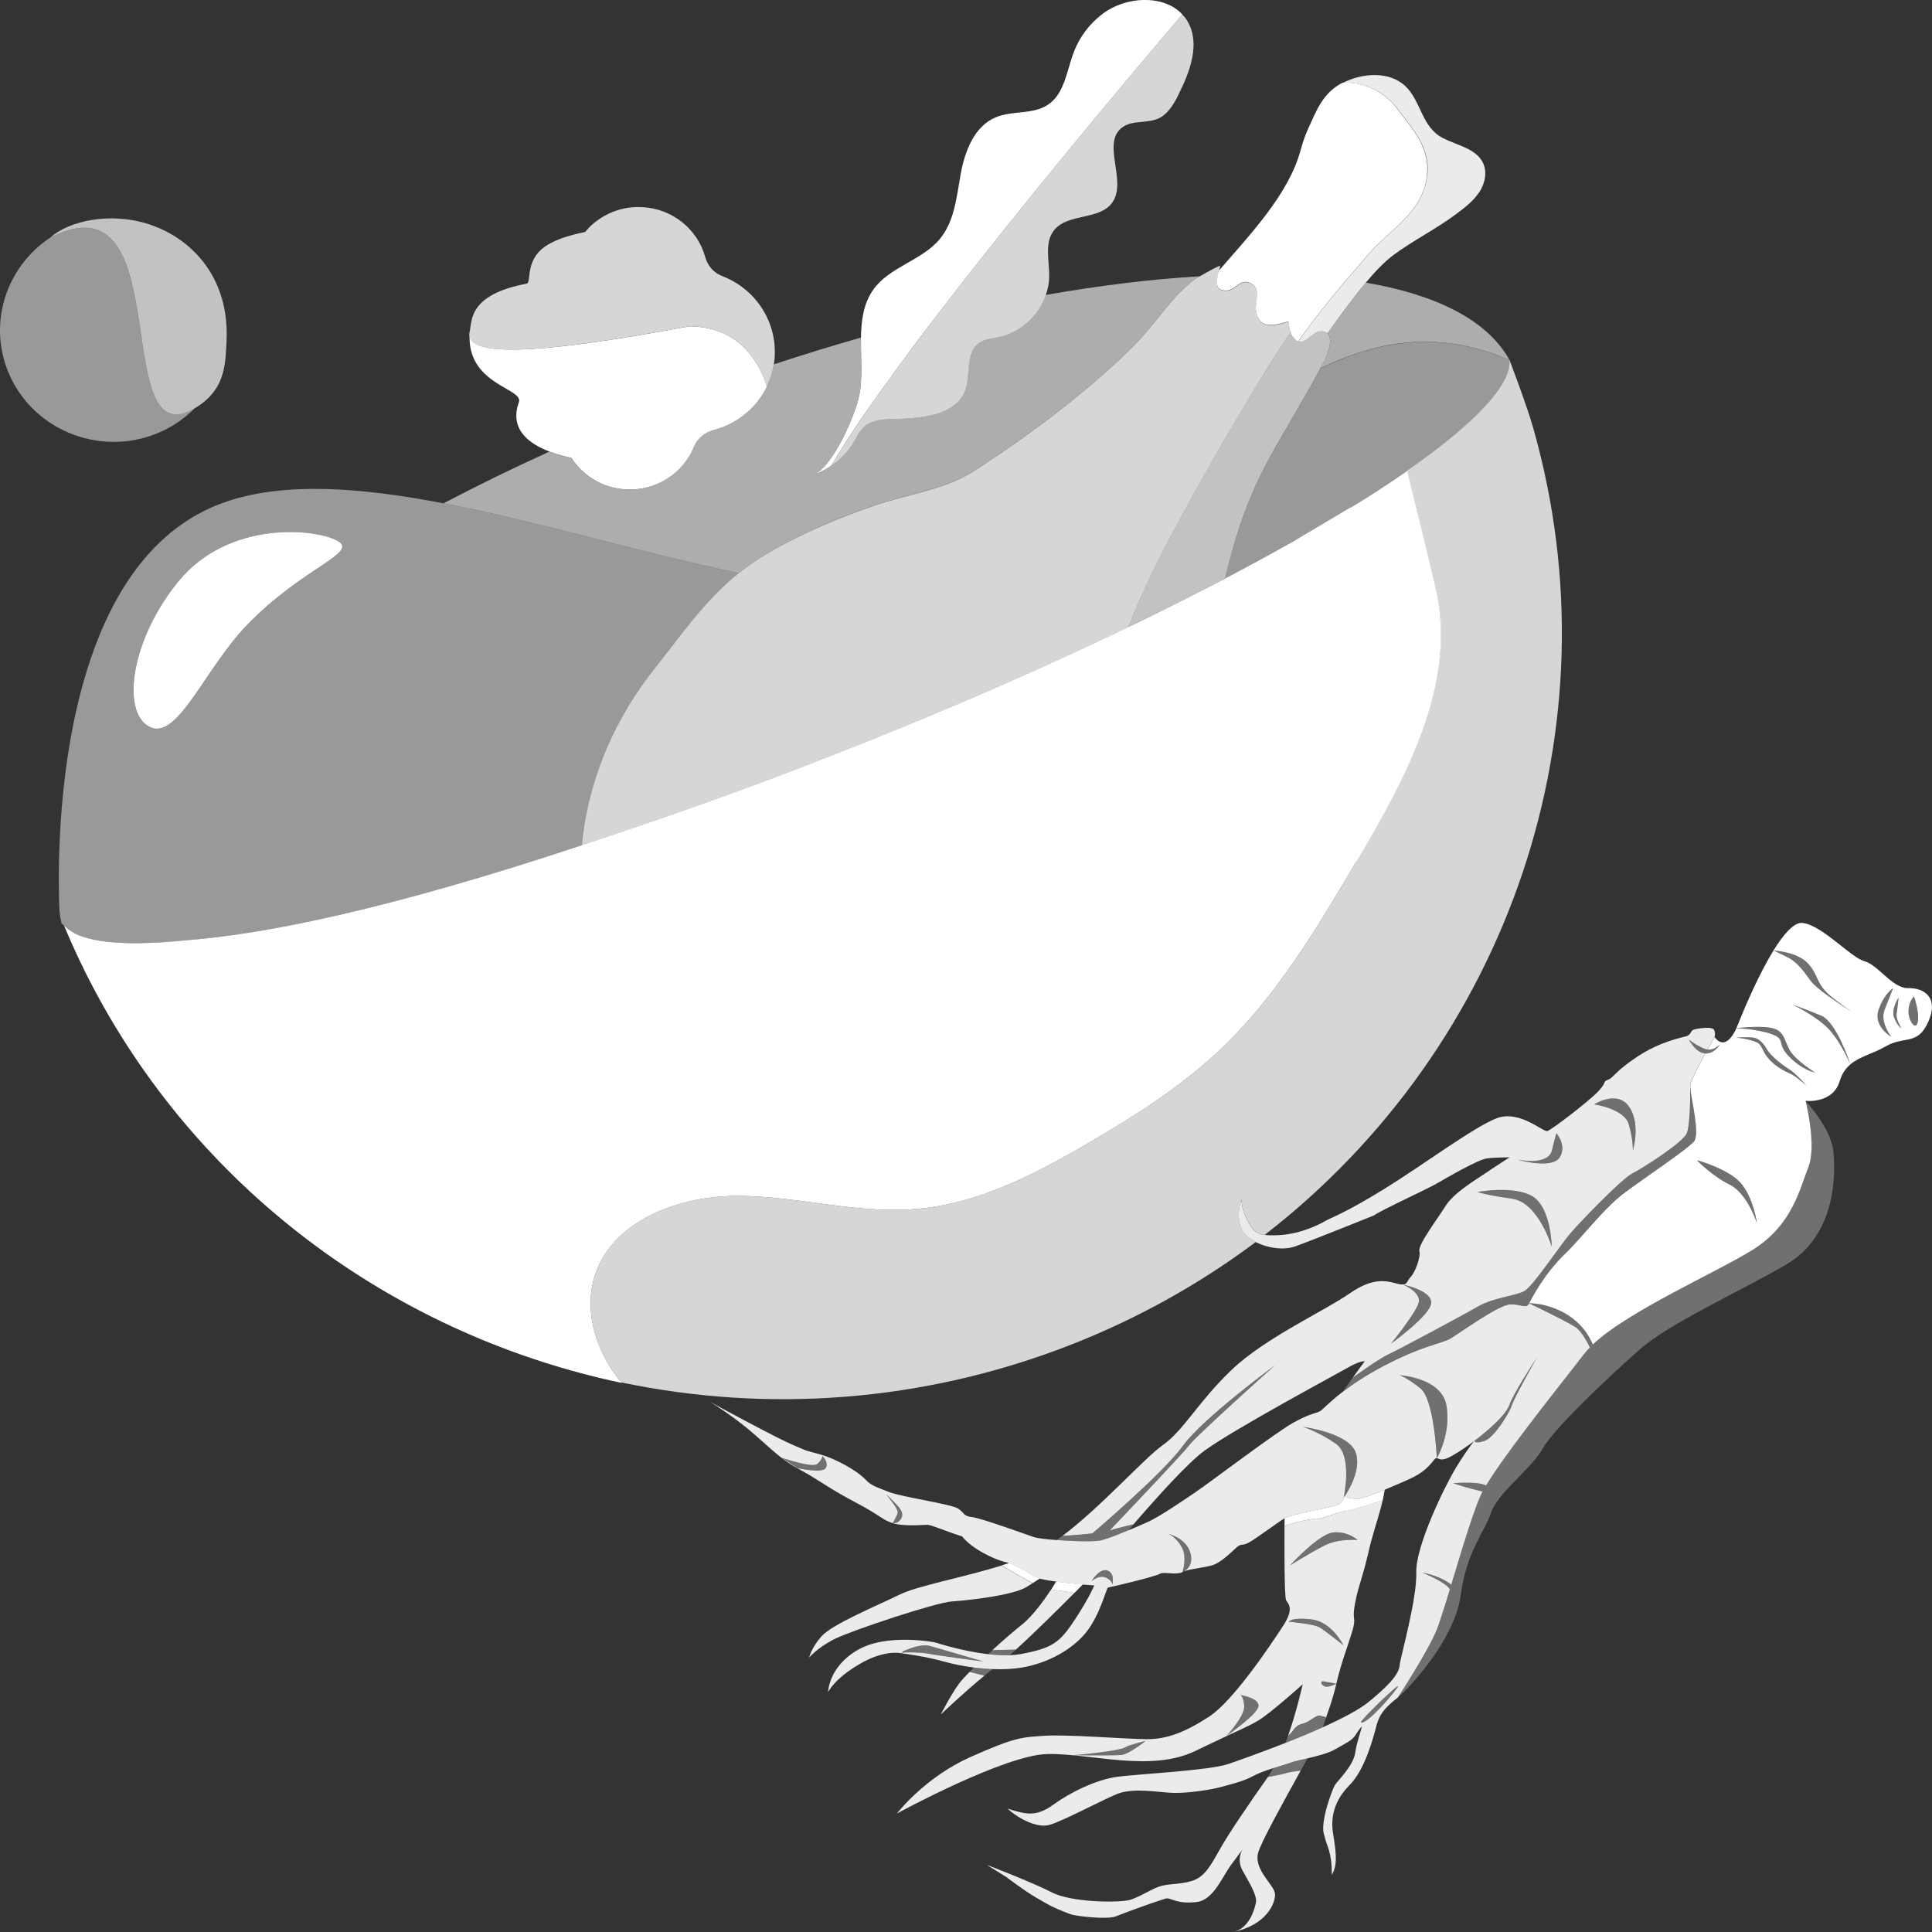 <svg viewBox="0 0 300 300" xmlns="http://www.w3.org/2000/svg"><rect x="0" y="0" width="300" height="300" fill="#333333" stroke="none"/><g fill="#fff"><path d="m 145.15 49.41 c -.41 .53 -.81 1.06 -1.22 1.59 .41 -.53 .8 -1.06 1.21 -1.59 z" opacity=".6"/><path d="m 186.3 42.89 c -.47 .27 -.82 .49 -.9 .56 -.94 .77 -1.83 1.5 -2.65 2.42 -2.55 2.85 -4.74 5.95 -7.5 8.62 -7.14 6.87 -15.8 13.36 -24.13 18.7 -4.45 2.85 -10.5 3.6 -15.48 5.34 -5.7 1.98 -11.29 4.33 -16.48 7.38 -1.64 .96 -3.11 1.99 -4.46 3.08 -15.03 -3.13 -31.1 -8.01 -45.82 -10.84 5.24 -2.75 10.72 -5.43 16.43 -8.02 1.8 .68 3.39 .95 3.43 1.01 0 .01 2.51 4.51 8.39 4.86 4.73 .29 8.92 -2.49 10.59 -6.58 .52 -1.29 1.64 -2.26 3 -2.6 3.67 -.94 6.71 -3.43 8.34 -6.77 v -.01 c .52 -1.08 .89 -2.24 1.09 -3.46 4.57 -1.51 9.08 -2.89 13.53 -4.16 -.05 3 .28 6.11 -.24 8.85 -.57 3.09 -4.2 11.46 -7.22 12.5 1.01 -.35 1.95 -.83 2.83 -1.43 .07 -.05 .14 -.1 .21 -.15 .1 -.07 .21 -.14 .3 -.21 .11 -.09 .23 -.18 .33 -.28 .03 -.02 .05 -.04 .08 -.06 1 -.83 1.85 -1.81 2.51 -2.91 .52 -.87 .94 -1.83 1.7 -2.49 1.17 -1.03 2.89 -1.15 4.47 -1.18 4.32 -.08 9.77 -.52 11.23 -4.52 .87 -2.45 -.04 -5.76 2.1 -7.28 .88 -.63 2.05 -.7 3.12 -.93 3.37 -.73 6.17 -3.35 7.27 -6.53 8.47 -1.49 16.48 -2.46 23.91 -2.9 z" opacity=".6"/><path d="m 234.42 55.92 c -.07 -.03 -.15 -.06 -.22 -.09 -2.8 -1.21 -5.53 -1.98 -8.17 -2.39 -1.05 -.16 -2.08 -.28 -3.1 -.33 -6.27 -.35 -12.17 1.31 -17.93 4.1 .36 -.72 .71 -1.38 .99 -1.99 .33 -.72 .63 -1.76 .54 -2.55 -.01 -.1 -.02 -.19 -.05 -.28 v -.02 c -.02 -.07 -.04 -.13 -.07 -.19 -.01 -.05 -.03 -.09 -.06 -.13 -.02 -.04 -.04 -.08 -.06 -.11 -.04 -.05 -.09 -.11 -.16 -.15 q 0 -.01 -.01 -.02 h .01 c 1.51 -2.12 3.7 -5.22 5.95 -7.88 10.85 1.85 18.61 5.72 22.11 11.65 .08 .12 .16 .26 .23 .39 z" opacity=".6"/><path d="m 200.39 51.58 c -.58 .85 -1.18 1.73 -1.79 2.7 -2.29 3.65 -4.56 7.37 -6.78 11.12 v .01 c -4.55 7.66 -8.91 15.49 -12.81 23.34 -1.35 2.71 -2.57 5.49 -3.71 8.34 -.04 .09 -.08 .18 -.11 .29 l -.01 .01 c -8.41 4.05 -17.49 8.16 -27.08 12.22 -1.51 .63 -3.02 1.28 -4.55 1.91 -.81 .34 -1.63 .67 -2.45 1.01 s -1.65 .67 -2.47 1.01 c -1.51 .61 -3.03 1.23 -4.56 1.85 -.99 .39 -1.97 .79 -2.97 1.17 -.64 .26 -5.84 2.28 -7.16 2.79 -9.83 3.76 -19.43 7.18 -28.6 10.23 -1.68 .58 -3.34 1.13 -4.97 1.67 .01 -.09 .01 -.17 .02 -.27 .03 -.34 .07 -.67 .11 -1.01 1.19 -9.71 5.21 -18.68 11.23 -26.24 1.26 -1.58 2.44 -3.13 3.6 -4.63 2.87 -3.7 5.66 -7.11 9.36 -10.09 1.35 -1.09 2.82 -2.12 4.46 -3.08 5.19 -3.05 10.78 -5.4 16.48 -7.38 4.97 -1.74 11.03 -2.49 15.48 -5.34 8.33 -5.34 16.99 -11.83 24.13 -18.7 2.76 -2.66 4.95 -5.77 7.5 -8.62 .82 -.92 1.71 -1.65 2.65 -2.42 .08 -.07 .44 -.3 .9 -.56 1.23 -.71 3.21 -1.8 3.17 -1.61 -.04 .24 -.1 .49 -.17 .76 -.06 .23 -.11 .44 -.17 .66 -.02 .09 -.04 .17 -.05 .27 -.03 .15 -.06 .31 -.07 .45 -.02 .14 -.03 .29 -.03 .42 0 .46 .13 .85 .48 1.07 .14 .09 .32 .15 .54 .19 .17 .02 .35 .03 .56 .02 1.27 -.07 1.98 -1.76 3.43 -1.22 2.04 .78 .86 2.84 1.07 4.36 .41 3 2.93 2.31 5.02 1.66 .04 .27 .07 .54 .13 .82 v .01 c .04 .28 .1 .55 .2 .83 z" opacity=".8"/><path d="m 221.6 27.25 c -.46 3.73 -2.62 6.02 -5.03 8.26 -1.37 1.26 -2.8 2.49 -4.07 3.95 -.95 1.1 -1.89 2.19 -2.83 3.3 -.21 .23 -.4 .45 -.59 .68 -2.62 3.09 -5.17 6.25 -7.5 9.57 -.17 -.06 -.33 -.16 -.51 -.34 -.06 -.05 -.11 -.11 -.18 -.18 -.06 -.07 -.1 -.13 -.16 -.21 -.05 -.07 -.1 -.14 -.14 -.23 -.05 -.08 -.09 -.16 -.11 -.25 -.04 -.08 -.07 -.16 -.1 -.24 -.09 -.28 -.16 -.55 -.2 -.83 v -.01 c -.05 -.28 -.08 -.55 -.13 -.82 -2.09 .64 -4.61 1.34 -5.02 -1.66 -.21 -1.52 .97 -3.58 -1.07 -4.36 -1.44 -.54 -2.16 1.14 -3.43 1.22 -.21 .01 -.4 0 -.56 -.02 -.22 -.04 -.4 -.1 -.54 -.19 -.35 -.23 -.48 -.61 -.48 -1.07 0 -.13 .01 -.28 .03 -.42 .01 -.15 .04 -.3 .07 -.45 .01 -.09 .03 -.17 .05 -.27 .05 -.23 .1 -.44 .17 -.66 4.91 -5.67 10.77 -11.82 12.64 -18.54 .32 -1.12 .65 -2.25 1.13 -3.3 1.41 -3.08 2.35 -5.72 5.38 -7.31 .02 -.01 .04 -.02 .06 -.03 .07 0 .16 -.01 .23 -.01 3.2 -.11 6.35 1.5 8.22 4.02 2.43 3.26 5.18 6.08 4.64 10.38 z"/><path d="m 189.29 42.04 l .01 -.01 c -.06 .23 -.11 .44 -.17 .66 .05 -.23 .1 -.44 .16 -.65 z"/><path d="m 229.67 29.87 c -.9 1.37 -2.24 2.38 -3.56 3.37 -3.13 2.34 -6.68 4.09 -9.76 6.38 -1.34 .99 -2.82 2.54 -4.27 4.27 -2.25 2.66 -4.45 5.76 -5.95 7.88 h -.01 c -.01 -.01 -.02 -.02 -.03 -.03 -.25 -.21 -.62 -.32 -1.15 -.28 -1.11 .09 -2.1 1.88 -3.23 1.59 -.03 -.01 -.05 -.01 -.07 -.03 -.01 0 -.03 0 -.04 -.01 2.33 -3.33 4.88 -6.48 7.5 -9.57 .2 -.24 .38 -.46 .59 -.68 .94 -1.1 1.88 -2.19 2.83 -3.3 1.27 -1.46 2.7 -2.7 4.07 -3.95 2.41 -2.24 4.57 -4.53 5.03 -8.26 .54 -4.3 -2.21 -7.13 -4.64 -10.38 -1.87 -2.52 -5.02 -4.13 -8.22 -4.02 -.07 0 -.16 .01 -.23 .01 2.97 -1.53 7.2 -1.87 9.72 .54 2.45 2.35 2.47 6.32 5.8 8.04 2.2 1.13 5.1 1.6 6.2 3.8 .73 1.46 .34 3.27 -.56 4.63 z" opacity=".9"/><path d="m 205.99 55.23 c -.28 .61 -.62 1.28 -.99 1.99 v .01 c -2.16 4.12 -5.57 9.71 -7.44 13.09 -4.03 7.27 -5.56 12.44 -7.28 19.24 -.02 .09 -.05 .18 -.07 .28 -4.34 2.28 -8.95 4.59 -13.78 6.94 -.41 .19 -.82 .39 -1.24 .58 .03 -.1 .07 -.19 .11 -.29 .03 -.08 .06 -.17 .1 -.26 .22 -.55 .45 -1.1 .68 -1.65 .91 -2.18 1.88 -4.34 2.93 -6.43 .49 -.98 .98 -1.96 1.49 -2.94 1.5 -2.94 3.06 -5.88 4.67 -8.81 .54 -.97 1.08 -1.94 1.62 -2.92 1.11 -1.96 2.23 -3.91 3.38 -5.86 .48 -.84 .97 -1.66 1.45 -2.49 .07 -.11 .14 -.21 .2 -.33 2.22 -3.75 4.5 -7.46 6.78 -11.12 .6 -.97 1.21 -1.85 1.79 -2.7 .03 .07 .06 .15 .1 .24 .02 .08 .06 .16 .11 .25 .03 .08 .08 .15 .14 .23 .05 .08 .09 .14 .16 .21 .06 .07 .11 .13 .18 .18 .18 .17 .34 .28 .51 .34 .01 .01 .03 .01 .04 .01 .02 .02 .04 .02 .07 .03 1.13 .29 2.12 -1.5 3.23 -1.59 .53 -.04 .9 .06 1.15 .28 .01 .01 .02 .02 .03 .03 s .01 .01 .01 .02 c .06 .04 .11 .1 .16 .15 .02 .03 .04 .07 .06 .11 .03 .04 .05 .08 .06 .13 .03 .06 .05 .12 .07 .19 v .02 c .03 .08 .04 .17 .05 .28 .09 .8 -.21 1.84 -.54 2.55 z" opacity=".7"/><path d="m 210.62 133.76 c -6.14 10.41 -12.41 20.99 -21.25 29.33 -5.96 5.6 -12.95 10.06 -20.04 14.21 -8.43 4.96 -17.42 9.66 -27.2 10.44 -9.15 .75 -18.22 -1.98 -27.39 -2.04 -9.17 -.07 -19.61 3.76 -22.37 12.35 -1.68 5.21 -.02 11.06 3.23 15.49 .29 .4 .59 .76 .91 1.13 .01 .02 .03 .05 .05 .07 -34.37 -7.23 -64.97 -29.03 -82.03 -61.28 -1.66 -3.14 -3.2 -6.39 -4.59 -9.74 .14 .12 .35 .31 .63 .54 1.49 1.2 4.1 1.9 7.7 2.12 .82 .05 1.67 .07 2.57 .08 .31 -.01 .62 -.01 .95 -.01 2.17 -.04 4.59 -.18 7.23 -.46 .04 0 .09 0 .14 -.01 11.97 -.94 31.02 -4.71 61.23 -14.75 v -.01 c 1.62 -.54 3.28 -1.09 4.97 -1.67 9.17 -3.05 18.78 -6.47 28.6 -10.23 1.32 -.51 6.51 -2.53 7.16 -2.79 1 -.39 1.98 -.79 2.97 -1.17 1.53 -.62 3.05 -1.24 4.56 -1.85 .82 -.34 1.65 -.67 2.47 -1.01 s 1.64 -.67 2.45 -1.01 c 1.53 -.63 3.04 -1.28 4.55 -1.91 9.59 -4.06 18.66 -8.17 27.08 -12.22 l .01 -.01 c .42 -.19 .83 -.39 1.24 -.58 4.83 -2.35 9.44 -4.67 13.78 -6.94 3.54 -1.86 6.92 -3.7 10.1 -5.49 l .05 -.02 .35 -.2 c .25 -.14 .48 -.27 .72 -.41 0 0 -.01 0 -.01 -.01 v -.01 l 8.28 -4.92 v .01 c .01 .02 .03 .02 .04 .03 .61 -.38 1.24 -.76 1.82 -1.14 l .13 -.06 c 2.39 -1.5 4.59 -2.97 6.63 -4.37 0 -.01 .01 -.01 .01 -.01 .05 -.04 .11 -.08 .17 -.11 .97 3.96 1.92 7.84 2.73 11.13 .38 1.57 .73 3.01 1.02 4.25 .49 2.02 .82 3.49 .95 4.13 2.66 14.4 -5.08 28.47 -12.56 41.14 z"/><path d="m 119.08 60.03 c -1.62 3.34 -4.67 5.84 -8.34 6.78 -1.36 .35 -2.48 1.32 -3 2.6 -1.67 4.09 -5.87 6.87 -10.59 6.58 -5.88 -.35 -8.39 -4.85 -8.39 -4.86 -.04 -.06 -1.63 -.33 -3.43 -1.01 -2.9 -1.1 -6.34 -3.32 -4.76 -7.65 .78 -2.16 -7.69 -2.65 -7.66 -10.1 v -.17 c .62 4.31 20.39 1 34.14 -1.53 6.01 .07 9.21 3.33 10.91 6.63 .49 .93 .85 1.86 1.12 2.73 z"/><path d="m 120.3 55.37 c -.02 .41 -.07 .81 -.14 1.19 -.2 1.23 -.57 2.38 -1.09 3.46 -.16 -.49 -.33 -1 -.56 -1.52 -.1 -.26 -.22 -.51 -.34 -.77 -.06 -.14 -.14 -.3 -.22 -.44 -1.69 -3.3 -4.9 -6.55 -10.91 -6.63 -14.38 2.65 -35.34 6.15 -34.12 .91 .4 -1.72 -.28 -5.79 8.84 -7.52 .75 -.14 -.11 -2.74 1.94 -4.97 2.07 -2.26 7.13 -3 7.18 -3.07 0 -.01 3.04 -4.18 8.93 -3.84 4.73 .28 8.55 3.52 9.71 7.79 .36 1.34 1.35 2.43 2.67 2.93 5.02 1.94 8.43 6.89 8.1 12.47 z" opacity=".8"/><path d="m 119.08 60.03 c -.16 -.49 -.34 -1 -.56 -1.52 .23 .52 .41 1.03 .56 1.52 z" opacity=".8"/><path d="m 7.83 36.88 c -6.76 4.45 -9.71 13.09 -6.58 20.81 3.6 8.88 13.87 13.23 22.91 9.7 2.36 -.92 4.4 -2.31 6.07 -3.99 -13.5 7.91 -2.32 -36.67 -22.4 -26.52 z" opacity=".5"/><path d="m 7.8 36.9 c 2.81 -2.56 9.26 -4.06 15.32 -2.08 6.54 2.13 12.6 8.19 12.05 18.32 -.17 3.22 -.14 7.14 -4.4 9.93 -14.34 9.42 -2.58 -36.53 -22.97 -26.18 z" opacity=".7"/><path d="m 196.43 191.76 c -1.56 -.2 -1.99 -.9 -2.73 -2.26 -.98 -1.83 -.92 -3.28 -.92 -3.28 s -.98 2.58 .05 4.7 c .36 .76 1.16 1.43 2.16 1.94 -8.59 6.43 -18.2 11.84 -28.73 15.96 -23.04 9 -47.2 10.56 -69.75 5.85 -.32 -.38 -.62 -.74 -.91 -1.13 -3.25 -4.43 -4.91 -10.28 -3.23 -15.49 2.76 -8.6 13.2 -12.42 22.37 -12.35 9.17 .06 18.24 2.79 27.39 2.04 9.78 -.79 18.77 -5.48 27.2 -10.44 7.08 -4.16 14.07 -8.61 20.04 -14.21 8.84 -8.34 15.11 -18.92 21.25 -29.33 7.48 -12.67 15.22 -26.73 12.56 -41.14 -.13 -.64 -.46 -2.11 -.95 -4.13 -.29 -1.24 -.63 -2.67 -1.02 -4.25 -.81 -3.29 -1.77 -7.17 -2.73 -11.13 6.9 -4.81 11.83 -9.12 14.25 -12.62 .17 -.25 .32 -.48 .46 -.7 .14 -.25 .28 -.48 .41 -.72 .14 -.27 .26 -.52 .36 -.78 .03 -.08 .06 -.16 .09 -.25 .04 -.1 .07 -.19 .1 -.3 .04 -.14 .08 -.28 .11 -.42 .04 -.13 .06 -.27 .08 -.4 .05 -.27 .07 -.52 .07 -.77 0 -.08 0 -.17 -.01 -.26 0 .05 2.63 6.89 3.64 10.44 13.36 46.75 -3.86 96.18 -41.62 125.39 z" opacity=".8"/><path d="m 183.6 2.24 c -8.02 9.41 -24.97 29.52 -38.45 47.17 h -.01 c -.41 .53 -.8 1.06 -1.21 1.59 -1.28 1.67 -2.51 3.33 -3.7 4.94 -.37 .5 -.74 1 -1.09 1.49 -3.41 4.64 -6.39 8.93 -8.66 12.58 -.25 .4 -.5 .8 -.73 1.18 -.24 .39 -.47 .78 -.69 1.14 -.87 .6 -1.82 1.08 -2.83 1.43 3.02 -1.04 6.65 -9.41 7.22 -12.5 .52 -2.74 .19 -5.85 .24 -8.85 .04 -2.66 .38 -5.26 1.9 -7.41 2.47 -3.55 7.53 -4.52 10.31 -7.85 2.33 -2.77 2.63 -6.6 3.28 -10.15 .64 -3.53 2.11 -7.42 5.47 -8.8 2.56 -1.05 5.7 -.4 8.02 -1.9 2.65 -1.72 2.96 -5.32 4.08 -8.24 .9 -2.36 2.49 -4.45 4.54 -5.97 3.58 -2.66 9.39 -2.98 12.29 .14 z"/><path d="m 183.02 14.65 c -.74 1.48 -1.62 3.05 -3.15 3.75 -1.75 .79 -3.98 .23 -5.54 1.33 -3.45 2.43 .84 8.46 -1.68 11.81 -2.02 2.66 -6.83 1.58 -8.94 4.17 -1.59 1.94 -.75 4.76 -.79 7.24 -.01 .98 -.2 1.94 -.53 2.86 -1.1 3.19 -3.91 5.81 -7.27 6.53 -1.07 .23 -2.23 .3 -3.12 .93 -2.14 1.52 -1.23 4.83 -2.1 7.28 -1.45 4 -6.91 4.44 -11.23 4.52 -1.58 .03 -3.29 .15 -4.47 1.18 -.77 .66 -1.18 1.62 -1.7 2.49 -.86 1.43 -2.06 2.66 -3.44 3.61 3.48 -5.94 9.35 -14.13 16.08 -22.93 13.48 -17.65 30.43 -37.76 38.45 -47.17 .3 .32 .58 .66 .81 1.06 2.02 3.44 .4 7.77 -1.39 11.34 z" opacity=".8"/><path d="m 68.89 78.16 c -12.72 -2.45 -24.44 -3.37 -33.61 -.31 -20.96 7 -25.29 36.06 -26.02 52.84 -.22 4.94 -.11 8.82 -.03 10.74 .04 .15 .14 1.2 .19 1.35 .27 .69 -.21 .32 .53 .95 .14 .12 .35 .31 .63 .54 1.49 1.2 4.1 1.9 7.7 2.12 .82 .05 1.67 .07 2.57 .08 .31 -.01 .62 -.01 .95 -.01 2.17 -.04 4.59 -.18 7.23 -.46 .04 0 .09 0 .14 -.01 11.97 -.94 31.02 -4.71 61.23 -14.75 v -.01 c .03 -.43 .08 -.85 .14 -1.27 1.19 -9.71 5.21 -18.68 11.23 -26.24 1.26 -1.58 2.44 -3.13 3.6 -4.63 2.87 -3.7 5.66 -7.11 9.36 -10.09 -15.03 -3.13 -31.1 -8.01 -45.82 -10.84 z m -30.55 18.93 c -6.63 6.86 -10.82 18.15 -15.21 15.74 -4.38 -2.4 -2.71 -13.69 4.62 -22.6 7.63 -9.27 20.74 -8.23 24.51 -6.32 3.77 1.9 -5.07 4.02 -13.93 13.18 z" opacity=".5"/><path d="m 234.43 56.18 c 0 .25 -.02 .5 -.07 .77 -.02 .13 -.04 .27 -.08 .4 -.03 .14 -.07 .28 -.11 .42 -.03 .1 -.06 .19 -.1 .3 -.03 .08 -.06 .16 -.09 .25 -.1 .26 -.23 .51 -.36 .78 -.13 .24 -.26 .47 -.41 .72 -.14 .23 -.29 .46 -.46 .7 -2.42 3.5 -7.35 7.81 -14.25 12.62 -.05 .03 -.11 .07 -.17 .11 0 0 -.01 0 -.01 .01 -2.04 1.4 -4.24 2.87 -6.63 4.37 l -.13 .06 c -.58 .39 -1.21 .77 -1.82 1.14 -.01 -.01 -.03 -.01 -.04 -.03 v -.01 l -8.28 4.92 v .01 c 0 .01 .01 .01 .01 .01 -.24 .14 -.47 .27 -.72 .41 l -.35 .2 -.05 .02 c -3.18 1.8 -6.55 3.63 -10.1 5.49 .02 -.09 .05 -.18 .07 -.28 1.72 -6.8 3.25 -11.96 7.28 -19.23 1.87 -3.38 5.28 -8.96 7.44 -13.09 5.73 -2.8 11.64 -4.45 17.93 -4.12 1.02 .05 2.05 .16 3.1 .33 2.65 .41 5.37 1.18 8.17 2.39 .07 .03 .14 .06 .22 .09 .01 .08 .01 .17 .01 .26 z" opacity=".5"/><path d="m 38.34 97.08 c -6.63 6.86 -10.82 18.15 -15.21 15.74 -4.38 -2.4 -2.71 -13.69 4.62 -22.6 7.63 -9.27 20.74 -8.23 24.51 -6.32 3.77 1.9 -5.07 4.02 -13.93 13.18 z"/><path d="m 197.99 294.11 c .06 1.4 -1.3 4.81 -6.53 5.89 2.47 -.51 3.3 -3.36 3.55 -4.51 .26 -1.15 -1.08 -3.25 -2.07 -5.03 -.9 -1.63 -.16 -3.03 -.02 -3.26 -.11 .14 -.63 .83 -1.83 2.47 -1.35 1.89 -2.71 5.38 -5.28 5.68 -3.2 .36 -3.99 -.73 -4.77 -.55 -.21 .07 -.44 .14 -.67 .21 -2.34 .76 -5.54 1.94 -7.13 2.57 -1.33 .52 -6.19 -.03 -7.01 -.34 -3.17 -1.18 -3.85 -1.75 -5.4 -2.62 -1.56 -.87 -4.53 -3.13 -4.53 -3.13 -1.59 -.98 -2.89 -1.8 -3.06 -1.91 .43 .16 7.24 2.79 10.14 4.29 2.98 1.55 10.7 1.67 12.32 1.07 1.61 -.59 3.13 -1.6 4.28 -1.99 1.49 -.51 3.11 -.27 5.09 -.88 1.98 -.6 2.92 -2.37 4.39 -4.98 1.38 -2.48 4.73 -7.36 7.44 -11.19 0 .02 -.01 .03 -.01 .03 s 2.46 -.44 2.86 -.61 c .37 -.15 1.98 -.35 2.22 -.38 -2.75 4.99 -6.23 11.23 -6.63 12.84 -.63 2.65 2.58 4.93 2.64 6.33 z" opacity=".9"/><path d="m 199.77 270.22 c -.04 .12 -.09 .26 -.14 .4 h -.01 c .05 -.13 .09 -.27 .14 -.4 z" opacity=".9"/><path d="m 209.11 234.59 c -.96 .08 -4.36 1.49 -5.02 1.31 -.64 -.18 -4.63 1.01 -4.63 1.01 -.02 3.05 -.04 11.09 .25 11.59 .36 .6 1.32 1.28 -.57 4.12 -1.88 2.86 -7.62 11.48 -11.39 13.94 -3.78 2.46 -6.59 3.5 -9.63 3.5 -3.04 -.01 -12.47 -.77 -15.92 -.53 s -4.46 .15 -11.55 3.32 c -6.89 3.07 -11.15 8.45 -11.37 8.75 .51 -.28 16.85 -9.16 23.46 -9.24 6.72 -.09 15.95 2.85 22.82 -.45 2.1 -1.01 3.65 -1.75 4.84 -2.3 l .01 -.01 c 2.69 -1.25 3.56 -1.61 4.91 -2.4 1.94 -1.13 6.96 -5.67 6.96 -5.67 s -.89 4.09 -2.28 8.04 c 0 0 .47 -.45 .65 -.68 .19 -.24 .58 -1.01 1.63 -1.24 1.05 -.21 2.12 -1.45 2.75 -1.24 .61 .19 .92 .11 .81 .47 .48 -1.37 1.11 -3.02 1.67 -5.44 0 0 -1.16 .66 -1.8 .42 -.63 -.25 -.69 -.84 -.28 -.78 .42 .06 2.08 .36 2.08 .36 .79 -3.41 1.64 -5.41 2.42 -7.97 s -.05 -1.65 .46 -4.39 c .5 -2.74 1.09 -3.76 1.98 -7.55 .88 -3.81 1.38 -4.85 2.13 -7.73 .06 -.24 .13 -.52 .2 -.85 0 0 -4.64 1.53 -5.6 1.62 z m -34.93 37.92 c -1.15 .11 -7.52 .04 -7.52 .04 s 7.24 -.61 8.14 -1.26 c .49 -.34 3.09 -.96 3.09 -.96 s -2.56 2.05 -3.71 2.17 z m 16.24 -2.93 c .31 -.35 2.89 -3.16 2.78 -4.68 -.1 -1.38 -.5 -1.65 -.61 -1.71 .32 .05 2.98 .55 2.83 1.76 -.17 1.23 -4.58 4.35 -5 4.62 z m 14.5 -16.87 c -.89 -.56 -4.8 -.89 -4.8 -.89 s .37 -.74 3.55 -.36 c 3.06 .36 4.84 3.8 4.94 4.01 -.22 -.16 -2.84 -2.24 -3.7 -2.77 z m .74 -12.72 c -2.09 1.06 -5.13 2.95 -5.34 3.07 .27 -.29 4.52 -4.89 6.71 -5.1 2.26 -.23 3.78 1.17 3.78 1.17 s -2.99 -.26 -5.15 .86 z" opacity=".9"/><path d="m 207.52 261.46 s -1.16 .66 -1.8 .42 c -.63 -.25 -.69 -.84 -.28 -.78 .42 .06 2.08 .36 2.08 .36 z" opacity=".3"/><path d="m 160.37 245.82 c -.37 .24 -.7 .45 -.95 .6 -2.08 1.29 -8.94 2.08 -11.53 2.24 s -15.57 4.5 -18.25 5.82 c -2.68 1.33 -3.99 2.9 -3.99 2.9 s .26 -1.4 1.9 -3.28 c 1.63 -1.88 8.6 -4.75 12.19 -6.51 2.72 -1.34 9.68 -2.61 15.77 -4.49 .28 .15 4.7 2.73 4.85 2.73 z" opacity=".9"/><path d="m 166.85 247.33 c -2.18 2.19 -6.05 6.05 -9.1 8.82 l -3.65 .08 c 1.73 -1.59 3.5 -3.1 4.6 -3.97 1.63 -1.29 3.45 -3.82 4.53 -5.45 l 3.61 .52 z" opacity=".9"/><path d="m 152.84 260.21 c -3.25 2.67 -6.5 5.78 -6.75 6.01 .1 -.21 1.5 -2.94 2.8 -4.75 .32 -.45 .91 -1.09 1.65 -1.85 h .01 l 2.29 .58 z" opacity=".9"/><path d="m 172.36 238.74 c -.51 .18 -.97 .34 -1.32 .43 -1.04 .27 -4.3 .17 -6.93 -.03 0 0 .01 0 .01 -.01 2.63 .2 5.88 .3 6.92 .03 .35 -.09 .81 -.25 1.32 -.42 z" opacity=".9"/><path d="m 175.24 237.62 s 0 .01 -.01 .01 c -.59 .25 -1.2 .49 -1.77 .7 .57 -.23 1.17 -.47 1.77 -.72 h .01 z" opacity=".9"/><path d="m 265.97 159.75 c -.52 -.36 -2.79 .01 -3.11 .18 -.3 .18 -.35 .77 -.96 .96 -.59 .19 -4.02 .78 -7.65 3.18 -3.61 2.4 -3.69 3.29 -4.57 3.6 -.88 .32 -.09 .37 -1.64 1.94 -1.56 1.57 -7.12 5.84 -7.77 6.02 -.67 .18 -4.35 -3.34 -7.88 -1.98 -3.53 1.35 -11.42 7.25 -17.46 10.98 -6.05 3.74 -8.24 4.44 -9.11 4.95 -.88 .51 -3.74 2.03 -7.22 2.21 -.92 .05 -1.63 .04 -2.18 -.03 -1.56 -.2 -1.99 -.9 -2.73 -2.26 -.98 -1.83 -.92 -3.28 -.92 -3.28 s -.98 2.58 .05 4.7 c .36 .76 1.16 1.43 2.16 1.94 1.83 .94 4.35 1.34 6.22 .65 2.89 -1.05 12.1 -4.76 12.1 -4.76 1.23 -.87 8.16 -4.03 9.81 -4.98 1.64 -.95 6.39 -3.71 7.77 -3.89 1.39 -.18 3.53 -.17 3.53 -.17 s -2.34 1.5 -3.91 2.57 c -1.58 1.06 -4.82 3.02 -6.02 4.96 -1.21 1.94 -4.33 6.07 -4.08 7.01 .25 .95 -.68 3.35 -1.36 4.05 -.55 .56 -.48 1.13 -1.19 1.15 h -.01 c -.17 .02 -.38 -.01 -.67 -.07 -1.45 -.32 -3.57 -1.34 -7.58 1.45 s -13.09 6.88 -18.31 11.85 c -5.22 4.96 -7.45 9.43 -10.78 11.76 -2.7 1.88 -9.5 9.52 -15.5 14.04 .24 -.01 2.55 -.13 4.62 -.38 0 0 10.95 -9.29 14.07 -13.61 3.13 -4.31 14.29 -12.49 14.29 -12.49 s -12.24 10.96 -13.3 12.39 c -.94 1.27 -10.18 10.97 -12.34 13.24 2.04 -.57 3.66 -.94 3.66 -.94 l -.67 .79 c 4.17 -4.85 9.17 -10.41 11.77 -12.27 4.93 -3.53 20.21 -11.71 22.17 -12.83 1.94 -1.13 2.65 -1 2.65 -1 s -.78 1.03 -1.87 2.55 c .45 -.33 4.07 -2.97 5.64 -3.68 1.66 -.77 11.61 -6.1 13.9 -7.43 2.28 -1.32 5.83 -1.6 7.16 -2.38 1.34 -.78 5.34 -6.84 7.07 -8.89 1.75 -2.05 8.05 -8.52 9.59 -9.31 1.55 -.79 7.94 -4.81 8.53 -6.3 .5 -1.26 .53 -5.69 .52 -7.03 v -.01 c -.01 -.15 -.01 -.29 0 -.38 v -.01 c .03 -.31 .28 -.93 .64 -1.68 .08 -.18 .19 -.38 .29 -.58 q -.01 -.01 0 -.01 c .14 -.31 .31 -.62 .48 -.94 .05 -.11 .11 -.23 .18 -.34 .25 -.47 .51 -.95 .75 -1.39 -1.42 -.04 -2.49 -2.01 -2.56 -2.13 .14 .1 1.28 .97 2.48 1.44 .14 .05 .27 .08 .4 .09 h .01 c .14 -.26 .27 -.49 .4 -.7 .09 -.16 .18 -.32 .26 -.45 .24 -.43 .41 -.72 .45 -.78 v -.01 c .03 -.12 .22 -.97 -.26 -1.3 z m -49.99 48.9 c .22 -.27 3.67 -4.53 4.27 -6.24 .59 -1.64 -2.08 -2.81 -2.38 -2.93 .42 .08 4.54 1 4.36 2.87 -.18 1.91 -5.95 6.08 -6.25 6.3 z m 18.8 -22.52 c -4.1 -.56 -5.36 -1.04 -5.36 -1.04 s 5.61 -1.05 8.53 .67 c 2.91 1.74 3 7.82 3 7.82 s -2.07 -6.88 -6.17 -7.45 z m 7.34 -6.34 c -1.23 1.74 -6.16 .37 -6.55 .26 .34 .07 4.84 .99 5.42 -1.45 .59 -2.54 .72 -2.61 .72 -2.61 s 1.68 2 .42 3.81 z m 11.43 -1.12 s .06 -1.71 -.64 -4.1 c -.7 -2.41 -5.38 -3.09 -5.38 -3.09 s 3.59 -2.29 5.43 .36 c 1.85 2.64 .59 6.84 .59 6.84 z" opacity=".9"/><path d="m 263.02 177.26 c -.03 .04 -.07 .08 -.11 .13 -.54 .55 -1.84 1.53 -3.41 2.66 -.24 .17 -.49 .35 -.74 .53 -2.15 1.53 -4.63 3.25 -6.36 4.52 -.21 .15 -.42 .32 -.62 .48 -.21 .16 -.42 .34 -.62 .52 -.42 .36 -.83 .75 -1.23 1.14 -2.44 2.38 -4.75 5.34 -7.07 7.61 -.2 .19 -.4 .39 -.57 .58 -.37 .39 -.72 .78 -1.05 1.16 -1.49 1.77 -2.56 3.51 -3.19 4.66 -.22 .38 -.38 .68 -.51 .92 -.04 .07 -.07 .14 -.1 .19 -.04 .08 -.09 .15 -.14 .21 -.26 .31 -.58 .26 -1.09 .14 -.07 -.02 -.16 -.03 -.24 -.05 -.4 -.07 -.87 -.14 -1.49 -.12 -1.1 .04 -3.7 1.63 -5.91 3.08 -.32 .2 -.63 .41 -.92 .61 -.21 .14 -.42 .28 -.61 .41 -.3 .2 -.58 .39 -.83 .55 s -.47 .31 -.65 .43 c -.13 .08 -.23 .15 -.32 .2 -1.44 .84 -4.36 1.06 -10.58 4.37 -.31 .16 -.6 .33 -.89 .48 -.29 .16 -.58 .32 -.85 .48 -.96 .55 -1.81 1.09 -2.57 1.61 -.22 .14 -.43 .29 -.62 .44 -.43 .3 -.83 .59 -1.19 .87 -.01 .01 -.02 .02 -.03 .03 .11 -.16 .23 -.33 .34 -.48 l .65 -.92 .29 -.41 c .09 -.12 .2 -.26 .28 -.38 .45 -.33 4.07 -2.97 5.64 -3.68 1.66 -.77 11.61 -6.1 13.9 -7.43 2.28 -1.32 5.83 -1.6 7.16 -2.38 1.34 -.78 5.34 -6.84 7.07 -8.89 1.75 -2.05 8.05 -8.52 9.59 -9.31 1.55 -.79 7.94 -4.81 8.53 -6.3 .5 -1.26 .53 -5.69 .52 -7.03 .01 .09 .02 .18 .03 .3 .02 .19 .05 .41 .09 .64 0 .03 .01 .05 .01 .08 .03 .23 .07 .47 .13 .73 .03 .19 .06 .41 .1 .62 .02 .16 .05 .33 .08 .49 s .06 .34 .08 .51 c .03 .16 .06 .34 .08 .51 .11 .68 .2 1.37 .25 2 .01 .14 .02 .29 .03 .42 .04 .94 -.03 1.7 -.33 2.04 z" opacity=".3"/><path d="m 242.12 179.78 c -1.23 1.74 -6.16 .37 -6.55 .26 .34 .07 4.84 .99 5.42 -1.45 .59 -2.54 .72 -2.61 .72 -2.61 s 1.68 2 .42 3.81 z" opacity=".3"/><path d="m 215.02 231.31 c -.02 .11 -.04 .24 -.06 .35 l -.06 .34 -.19 .97 s -4.64 1.53 -5.6 1.62 c -.96 .08 -4.36 1.49 -5.02 1.31 -.64 -.18 -4.63 1.01 -4.63 1.01 l .01 -1.16 c 1.04 -.6 6.55 -1.57 7.89 -1.96 1.33 -.39 1.35 -1.4 1.35 -1.4 s 1.17 .4 2.23 .34 c .57 -.03 2.3 -.67 4.07 -1.41 z"/><path d="m 197.99 212.01 s -12.24 10.96 -13.3 12.39 c -.94 1.27 -10.18 10.97 -12.34 13.24 2.04 -.57 3.66 -.94 3.66 -.94 l -.67 .79 -.1 .12 h -.01 v .01 h -.01 c -.59 .25 -1.2 .49 -1.77 .72 l -.56 .21 c -.19 .06 -.36 .13 -.54 .19 -.51 .17 -.97 .33 -1.32 .42 -1.04 .27 -4.29 .17 -6.92 -.03 .29 -.2 .58 -.42 .88 -.64 .24 -.01 2.55 -.13 4.62 -.38 0 0 10.95 -9.29 14.07 -13.61 3.13 -4.31 14.29 -12.49 14.29 -12.49 z" opacity=".3"/><path d="m 165.01 238.49 c -.3 .23 -.59 .44 -.88 .64 l .86 -.64 z"/><path d="m 161.45 245.12 c -.31 .2 -.61 .4 -.88 .57 -.11 .07 -.18 .11 -.2 .12 -.16 0 -4.57 -2.57 -4.85 -2.73 .41 -.12 .8 -.25 1.18 -.38 1.36 .48 2.86 1.47 3.99 2.13 .17 .09 .43 .18 .76 .28 z"/><path d="m 168.14 246.03 c -.22 .23 -.52 .54 -.89 .91 l -.4 .4 -3.61 -.52 .75 -1.24 .01 -.01 c .01 .01 .03 .01 .04 .01 1.39 .19 2.92 .35 4.08 .45 z"/><path d="m 203.04 273.02 c -.13 .24 -.26 .48 -.4 .73 -.04 .08 -.09 .17 -.14 .26 -.03 .07 -.07 .13 -.1 .19 -.14 .25 -.29 .49 -.43 .75 -.24 .03 -1.85 .23 -2.22 .38 -.4 .17 -2.86 .61 -2.86 .61 s .01 -.01 .01 -.03 c .02 -.02 .03 -.05 .05 -.08 0 0 .01 0 .01 -.01 .13 -.21 .42 -.7 .74 -1.27 .04 -.01 .09 -.03 .14 -.04 1.04 -.33 2.02 -.6 2.64 -.84 .54 -.2 1.52 -.4 2.56 -.64 z" opacity=".3"/><path d="m 205.85 266.9 c 0 .01 0 .03 -.01 .04 -.03 .1 -.08 .24 -.13 .37 -.05 .14 -.09 .28 -.14 .41 -.04 .11 -.07 .23 -.1 .34 -.02 .08 -.04 .13 -.04 .13 -1.88 .85 -3.87 1.67 -5.8 2.44 .04 -.14 .09 -.28 .14 -.4 .13 -.37 .23 -.64 .23 -.64 s .47 -.45 .65 -.68 c .19 -.24 .58 -1.01 1.63 -1.24 1.05 -.21 2.12 -1.45 2.75 -1.24 .61 .19 .92 .11 .81 .47 z" opacity=".3"/><path d="m 296.31 153.44 c -2.48 .04 -4.66 -3.61 -6.79 -4.18 -2.12 -.56 -6.59 -5.62 -9.64 -5.95 -1.29 -.14 -2.91 1.72 -4.5 4.29 0 0 3.76 .16 5.45 2.1 1.69 1.93 1.03 3.14 3.89 5.35 .27 .21 .52 .4 .76 .58 s .46 .35 .67 .5 c .04 .03 .08 .06 .13 .09 .14 .1 .28 .2 .41 .3 .18 .12 .34 .25 .49 .35 .03 .03 .07 .06 .1 .08 .08 .06 .16 .11 .23 .15 -.1 -.07 -.22 -.14 -.34 -.21 -.19 -.12 -.38 -.26 -.6 -.4 -.14 -.09 -.31 -.2 -.47 -.31 -.72 -.48 -1.53 -1.03 -2.29 -1.58 -.33 -.25 -.64 -.48 -.95 -.71 -.01 -.01 -.02 -.01 -.03 -.03 -.21 -.16 -.41 -.33 -.59 -.48 -.09 -.07 -.18 -.14 -.26 -.23 -.11 -.09 -.22 -.19 -.31 -.29 -.2 -.18 -.35 -.36 -.47 -.51 -1.21 -1.61 -2.04 -2.96 -3.92 -3.86 l -1.89 -.9 c -2.17 3.52 -4.29 8.39 -5.44 11.29 -.11 .29 -.23 .54 -.33 .78 0 0 3.59 -.47 5.6 0 2.02 .48 1.84 2.21 2.86 3.69 .96 1.41 3.49 3.02 3.75 3.19 -.22 -.04 -2.05 -.46 -4 -2.46 -2.1 -2.13 -.41 -2.65 -2.72 -3.5 -2.32 -.84 -5.48 -.91 -5.48 -.91 -1.46 3.1 -2.71 2.16 -3.18 1.63 -.08 -.09 -.14 -.17 -.18 -.23 0 -.01 -.01 -.01 -.02 -.02 -.04 .06 -.21 .35 -.45 .78 -.08 .13 -.17 .29 -.26 .45 -.13 .21 -.26 .45 -.4 .7 .99 .13 1.78 -.65 1.92 -.81 -.08 .15 -.81 1.42 -2.21 1.41 h -.04 c -.24 .44 -.5 .92 -.75 1.39 -.06 .11 -.13 .23 -.18 .34 -.17 .32 -.33 .63 -.48 .94 q -.01 0 0 .01 c -.1 .2 -.21 .4 -.29 .58 -.36 .76 -.61 1.38 -.64 1.68 v .4 c .14 1.83 1.54 7.22 .56 8.34 -1.07 1.24 -7.26 5.36 -10.62 7.84 -3.37 2.48 -6.44 6.73 -9.55 9.76 -3.12 3.03 -4.94 6.63 -5.42 7.51 0 0 4.02 -.08 7.33 2.83 1.26 1.1 2.05 2.4 2.56 3.58 5.55 -5.23 19.09 -11.14 24.78 -14.67 6.23 -3.88 7.35 -9.5 8.69 -12.86 1.34 -3.35 -.43 -10.31 -.43 -10.31 s 4.24 .51 5.3 -3.07 c .35 -1.18 .94 -1.98 1.65 -2.58 v -.01 c 1.46 -1.24 3.52 -1.65 5.48 -2.79 2.92 -1.7 4.97 -.07 6.63 -3.84 1.66 -3.78 -.64 -5.25 -3.13 -5.22 z m -27.72 30.51 c -2.75 -1.35 -5.11 -3.8 -5.11 -3.8 s 4.74 1.28 6.75 3.47 c 2.02 2.21 2.59 6.32 2.59 6.32 s -1.48 -4.64 -4.23 -5.99 z m 10.82 -16.3 c -.09 -.07 -.19 -.14 -.28 -.21 -.19 -.14 -.37 -.28 -.56 -.4 -.11 -.08 -.23 -.15 -.34 -.21 -.13 -.07 -.25 -.13 -.36 -.18 -1.05 -.44 -2.37 -1.24 -3.23 -2.25 -.87 -1.01 -.8 -1.45 -1.4 -2.22 s -3.64 -1.06 -3.64 -1.06 2.16 -.14 2.82 .03 c .64 .18 1.25 .59 1.96 1.81 .71 1.23 2.89 2.75 3.65 3.22 .31 .19 .82 .66 1.3 1.14 .09 .08 .19 .18 .28 .28 .08 .08 .17 .16 .24 .26 .09 .09 .19 .19 .27 .28 .16 .16 .28 .3 .36 .4 -.21 -.18 -.6 -.52 -1.06 -.87 z m 3.98 -8.42 c -2.09 -1.82 -4.67 -3.05 -5.03 -3.22 .3 .09 2.24 .78 4.46 1.72 2.28 .96 4.3 6.92 4.49 7.51 -.2 -.45 -1.82 -4.18 -3.92 -6.01 z m 10.29 1.77 s -2.9 -1.67 -1.95 -4.26 c .87 -2.42 2.08 -3.19 2.22 -3.27 -.05 .14 -.57 1.46 -1.31 3.31 -.78 1.95 1.04 4.22 1.04 4.22 z m .44 -2.99 c -.5 -1.33 .69 -3.11 .69 -3.11 s -.17 1.69 -.31 2.51 c -.14 .78 .64 2.09 .73 2.25 -.1 -.06 -.64 -.44 -1.1 -1.64 z m 3.65 .75 c -.36 1.38 -1.52 -.45 -1.42 -1.89 .08 -1.44 .85 -2.15 .85 -2.15 s .92 2.65 .57 4.04 z"/><path d="m 244.52 206 c -1.87 -1.14 -7.08 -3.62 -7.08 -3.62 -.48 .9 -1.11 .11 -2.95 .17 -1.83 .06 -7.8 4.44 -9.25 5.29 -1.44 .84 -4.36 1.06 -10.58 4.37 -2.62 1.38 -4.63 2.75 -6.13 3.89 -.01 0 -.02 .01 -.03 .02 -2.04 1.56 -3.1 2.72 -3.41 2.94 -.55 .39 -1.47 .31 -4.22 1.83 -2.76 1.52 -12.96 9.28 -15.24 10.82 -2.28 1.55 -5.51 3.73 -7.21 4.53 -.75 .35 -1.93 .87 -3.18 1.38 h -.01 s 0 .01 -.01 .01 c -1.58 .65 -3.24 1.3 -4.19 1.54 -1.04 .27 -4.3 .17 -6.93 -.03 h -.01 c -1.66 -.12 -3.05 -.3 -3.51 -.45 -1.17 -.39 -8.17 -2.94 -9.61 -3.11 -1.43 -.16 -1.16 -.63 -2.2 -1.33 -1.05 -.7 -8.83 -1.81 -10.78 -2.59 -1.95 -.79 -2.66 -.92 -3.63 -1.95 -1.12 -1.2 -4.37 -3.16 -7.18 -3.92 -2.79 -.77 -1.42 -.31 -4.03 -1.41 -2.42 -1.01 -11.53 -5.95 -12.89 -6.69 .79 .48 4.14 2.58 7.24 5.35 3.54 3.18 4.49 3.98 6.91 5.28 2.41 1.29 4.4 2.85 8.29 4.89 4.21 2.22 4.04 2.62 5.74 3.25 .05 .02 .11 .04 .17 .05 .07 -.12 .7 -1.09 .79 -1.65 .1 -.56 -1.57 -2.55 -1.78 -2.8 .13 .09 .67 .55 1.91 1.92 1.42 1.57 -.25 2.46 -.25 2.46 l -.65 .08 c 1.75 .55 4.78 .24 5.39 .25 .63 .02 2.47 .87 5.38 1.8 1.47 1.92 5.05 3.6 6.59 3.95 .22 .05 .46 .12 .69 .2 h .01 l .01 .01 c 1.36 .48 2.86 1.47 3.99 2.13 .17 .09 .43 .18 .76 .28 h .01 c .03 .01 .05 .01 .08 .02 .63 .15 1.52 .31 2.45 .43 .01 .01 .03 .01 .04 .01 1.39 .19 2.92 .35 4.08 .45 h .02 c 1.06 .09 1.79 .14 1.79 .14 s -.77 1.89 -3.06 5.37 c -2.29 3.47 -3.41 4.38 -8.41 5.29 -.51 .09 -1.07 .14 -1.64 .17 h -.01 c -1.07 .04 -2.2 -.03 -3.35 -.16 h -.01 c -4.17 -.48 -8.24 -1.83 -8.24 -1.83 s -7.43 -1.48 -12.01 1.17 -4.6 6.56 -4.6 6.56 .88 -2.05 4.94 -4.4 c 3.44 -2 5.8 -1.77 6.44 -1.65 .08 -.09 .27 -.3 .27 -.3 s 2.58 -1.24 4.09 -.84 c 1.52 .39 7.88 2.31 8.37 2.41 .01 0 .01 .01 .01 .01 -.23 0 -7.67 -1.01 -8.45 -1.19 -.84 -.19 -4.04 -.34 -4.27 -.1 -.01 .01 -.02 .02 -.02 .02 .11 .01 .18 .03 .18 .03 s 3.53 .42 6.64 1.31 c 1.25 .35 2.79 .66 4.47 .88 .92 .11 1.89 .19 2.86 .24 h .03 c 1.63 .06 3.26 -.01 4.72 -.28 3.87 -.7 7.6 -2.72 9.79 -5.44 2.18 -2.73 3.16 -6.96 3.41 -6.96 .28 0 7.48 -1.73 8.03 -2.12 .54 -.39 2.49 .25 3.51 -.27 0 0 .78 -2.25 -.11 -3.87 -.79 -1.43 -1.81 -1.96 -2.06 -2.07 .38 .1 2.8 .83 3.4 2.96 .51 1.83 -.54 2.62 -1.02 2.88 1.07 -.43 2.9 -.52 4.39 -.95 1.6 -.47 3.42 -2.52 4.02 -2.95 s .6 -.04 1.62 -.55 4.57 -3.19 5.62 -3.8 c 1.04 -.6 6.55 -1.57 7.89 -1.96 1.03 -.31 1.28 -.98 1.33 -1.27 -.02 .03 -.03 .05 -.05 .07 .08 -.41 1.39 -6.62 -1.22 -8.43 -2.71 -1.87 -5.08 -2.61 -5.08 -2.61 s 7.08 .91 8.17 3.97 c .94 2.65 -1.17 6.03 -1.75 6.89 .25 .08 1.26 .37 2.17 .32 .57 -.03 2.3 -.67 4.07 -1.41 1.5 -.62 3.03 -1.29 3.91 -1.69 1.9 -.87 2.9 -1.83 3.64 -2.8 .27 -.35 .43 -.44 .56 -.43 -.03 -.62 -.46 -9.19 -2.57 -10.85 -2.19 -1.74 -3.22 -2.02 -3.22 -2.02 s 6.59 .34 7.3 4.77 c .69 4.23 -1.33 7.81 -1.5 8.12 .25 .02 .49 .34 1.28 .11 1.23 -.34 4.29 -2.6 4.5 -2.76 -.11 .13 -1.08 1.28 -2.78 4.06 -1.81 2.97 -6.34 12.3 -6.2 16.35 .13 4.04 -2.47 13.23 -2.56 14.23 -.08 1.01 -.54 2.36 -4.86 5.87 -1.46 1.19 -4.11 2.57 -7.08 3.91 -1.88 .85 -3.87 1.67 -5.8 2.44 h -.01 c -3.98 1.56 -7.57 2.82 -8.87 3.27 -2.9 1 -13.77 1.55 -17.14 1.97 -3.37 .43 -7.48 2.47 -10.12 4.4 -2.64 1.92 -4.38 1.41 -7.02 .56 1.48 1.4 4.38 3.02 6.35 2.56 s 8.14 -3.82 10.69 -4.85 c 2.55 -1.02 6.53 -.19 8.8 -.15 2.28 .04 5.69 -.48 7.18 -.89 1.48 -.41 3.47 -.84 5.11 -1.73 .84 -.46 2.01 -.87 3.12 -1.23 .04 -.01 .09 -.03 .14 -.04 1.04 -.33 2.02 -.6 2.64 -.84 .54 -.2 1.48 -.39 2.51 -.63 .01 0 .03 -.01 .04 -.01 1.51 -.36 3.22 -.79 4.23 -1.37 1.7 -.99 2.66 -1.36 3.23 -2.27 .38 -.61 .71 -1.04 .99 -1.35 -.25 1.11 -.83 2.51 -1.05 4.12 -.28 2.02 -2.69 4.3 -3.14 5 -.44 .7 -2.34 5.81 -1.71 7.71 .02 .08 .05 .15 .08 .23 v .02 c .34 1.61 1.16 2.36 1.13 5.99 1.08 -1.64 .5 -4.34 .17 -6.62 -.33 -2.27 .17 -4.87 2.56 -7.27 2.4 -2.4 3.66 -7.19 4.2 -9.24 .53 -2.04 1.62 -3.04 3.31 -4.38 0 0 4.74 -7.24 6.08 -10.6 .09 -.25 .2 -.53 .32 -.87 .03 -.1 .06 -.2 .1 -.32 .44 -1.27 .99 -3.03 1.59 -5.01 -.58 -1.12 -4.23 -2.59 -4.23 -2.59 s 2.06 .27 4.09 1.58 c .14 .08 .25 .18 .35 .3 1.06 -3.5 2.26 -7.52 3.29 -10.52 .16 -.43 .29 -.84 .44 -1.23 .01 -.05 .03 -.1 .05 -.14 .08 -.24 .17 -.47 .25 -.68 .17 -.43 .32 -.82 .47 -1.14 .1 -.23 .22 -.47 .37 -.75 -.16 -.06 -.34 -.12 -.53 -.16 -2.23 -.52 -4.04 -1.16 -4.04 -1.16 s 3.75 -.34 5.12 .35 c 2.7 -4.48 9.2 -12.71 13.39 -18.06 .17 -.21 .32 -.42 .48 -.62 .5 -.63 .96 -1.23 1.36 -1.75 .26 -.33 .55 -.66 .88 -1 -.65 -1.35 -1.5 -2.72 -2.35 -3.24 z m -116.28 21.93 c -.49 .91 -4.39 .04 -4.39 .04 l -2.47 -1.62 s 4.68 1.61 5.49 .99 c .8 -.61 .83 -1.25 .83 -1.25 s 1.02 .93 .54 1.84 z m 44.48 18.13 s -.02 -.7 -1.06 -1.12 c -1.04 -.43 -2.17 .59 -2.17 .59 s 1.21 -2.08 2.46 -1.66 .77 2.19 .77 2.19 z m 44.34 15.87 c -.55 .97 -4.9 5.95 -5.72 5.53 -.32 -.16 6.27 -6.51 5.72 -5.53 z m 17.69 -43.72 c -.16 .81 -2.61 4.9 -4.13 5.49 -1.53 .58 -1.69 .05 -1.69 .05 s 4.67 -3.45 5.42 -5.54 c .68 -1.88 3.67 -6.45 4.26 -7.35 -.57 1.03 -3.72 6.62 -3.85 7.35 z" opacity=".9"/><path d="m 172.72 246.05 s -.02 -.7 -1.06 -1.12 c -1.04 -.43 -2.17 .59 -2.17 .59 s 1.21 -2.08 2.46 -1.66 .77 2.19 .77 2.19 z" opacity=".3"/><path d="m 280.54 168.59 c -.34 -.31 -1.76 -1.55 -2.68 -1.95 -1.05 -.44 -2.37 -1.24 -3.23 -2.25 -.87 -1.01 -.8 -1.45 -1.4 -2.22 s -3.64 -1.06 -3.64 -1.06 2.16 -.14 2.82 .03 c .64 .18 1.25 .59 1.96 1.81 .71 1.23 2.89 2.75 3.65 3.22 .68 .42 2.19 2.05 2.52 2.42 z" opacity=".3"/><path d="m 272.82 189.94 s -1.48 -4.64 -4.23 -5.99 -5.11 -3.8 -5.11 -3.8 4.74 1.28 6.75 3.47 c 2.02 2.21 2.59 6.32 2.59 6.32 z" opacity=".3"/><path d="m 253.55 178.66 s .06 -1.71 -.64 -4.1 c -.7 -2.41 -5.38 -3.09 -5.38 -3.09 s 3.59 -2.29 5.43 .36 c 1.85 2.64 .59 6.84 .59 6.84 z" opacity=".3"/><path d="m 217.06 261.93 c -.55 .97 -4.9 5.95 -5.72 5.53 -.32 -.16 6.27 -6.51 5.72 -5.53 z" opacity=".3"/><path d="m 210.81 239.13 s -2.99 -.26 -5.15 .86 c -2.09 1.06 -5.13 2.95 -5.34 3.07 .27 -.29 4.52 -4.89 6.71 -5.1 2.26 -.23 3.78 1.17 3.78 1.17 z" opacity=".3"/><path d="m 208.62 255.47 c -.22 -.16 -2.84 -2.24 -3.7 -2.77 -.89 -.56 -4.8 -.89 -4.8 -.89 s .37 -.74 3.55 -.36 c 3.06 .36 4.84 3.8 4.94 4.01 z" opacity=".3"/><path d="m 208.77 232.41 c -.04 -.01 -.06 -.02 -.06 -.02 s 0 .05 -.02 .13 c -.02 .03 -.03 .05 -.05 .07 .08 -.41 1.39 -6.62 -1.22 -8.43 -2.71 -1.87 -5.08 -2.61 -5.08 -2.61 s 7.08 .91 8.17 3.97 c .94 2.65 -1.17 6.03 -1.75 6.89 z" opacity=".3"/><path d="m 208.77 232.41 c -.03 .04 -.06 .08 -.08 .11 .02 -.08 .02 -.13 .02 -.13 s .02 .01 .06 .02 z"/><path d="m 223.14 226.4 q -.01 -.01 -.02 -.01 c -.03 -.62 -.46 -9.19 -2.57 -10.85 -2.19 -1.74 -3.22 -2.02 -3.22 -2.02 s 6.59 .34 7.3 4.77 c .69 4.23 -1.33 7.81 -1.5 8.12 z" opacity=".3"/><path d="m 223.14 226.4 c -.02 .01 -.02 .02 -.02 .02 v -.03 q .01 0 .02 .01 z"/><path d="m 183.82 243.99 c -.08 .05 -.14 .07 -.18 .09 -.02 .01 -.03 .01 -.03 .01 s .78 -2.25 -.11 -3.87 c -.79 -1.43 -1.81 -1.96 -2.06 -2.07 .38 .1 2.8 .83 3.4 2.96 .51 1.83 -.54 2.62 -1.02 2.88 z" opacity=".3"/><path d="m 139.3 236.43 l -.65 .08 h -.01 s -.01 0 -.01 -.01 c .07 -.12 .7 -1.09 .79 -1.65 .1 -.56 -1.57 -2.55 -1.78 -2.8 .13 .09 .67 .55 1.91 1.92 1.42 1.57 -.25 2.46 -.25 2.46 z" opacity=".3"/><path d="m 138.63 236.51 h -.02 l .01 -.01 c 0 .01 .01 .01 .01 .01 z"/><path d="m 277.4 196.34 c -7.69 4.45 -18.11 9.1 -22.79 13.21 -4.67 4.11 -13.35 12.29 -15.06 15.38 -1.5 2.72 -5.7 5.92 -7.42 8.73 -.25 .4 -.45 .79 -.57 1.17 -1.03 3.05 -3.85 6.09 -4.75 12.92 -.16 1.2 -.51 2.43 -1 3.64 -2.26 5.7 -7.39 11.11 -8.79 12.21 0 0 4.74 -7.24 6.08 -10.6 .09 -.25 .2 -.53 .32 -.87 .03 -.1 .06 -.2 .1 -.32 .44 -1.27 .99 -3.03 1.59 -5.01 -.58 -1.12 -4.23 -2.59 -4.23 -2.59 s 2.06 .27 4.09 1.58 c .14 .08 .25 .18 .35 .3 1.06 -3.5 2.26 -7.52 3.29 -10.52 .16 -.43 .29 -.84 .44 -1.23 .01 -.05 .03 -.1 .05 -.14 .08 -.24 .17 -.47 .25 -.68 .17 -.43 .32 -.82 .47 -1.14 .1 -.23 .22 -.47 .37 -.75 -.16 -.06 -.34 -.12 -.53 -.16 -2.23 -.52 -4.04 -1.16 -4.04 -1.16 s 3.75 -.34 5.12 .35 c 2.7 -4.48 9.2 -12.71 13.39 -18.06 .17 -.21 .32 -.42 .48 -.62 .5 -.63 .96 -1.23 1.36 -1.75 .26 -.33 .55 -.66 .88 -1 -.65 -1.35 -1.5 -2.72 -2.35 -3.24 -1.87 -1.14 -7.08 -3.62 -7.08 -3.62 s 4.02 -.08 7.33 2.83 c 1.26 1.1 2.05 2.4 2.56 3.58 5.55 -5.23 19.09 -11.14 24.78 -14.67 6.23 -3.88 7.35 -9.5 8.69 -12.86 1.34 -3.35 -.43 -10.31 -.43 -10.31 s 3.95 4.18 4.33 7.82 c .4 3.63 .37 13.13 -7.31 17.58 z" opacity=".3"/><path d="m 240.95 193.58 s -2.07 -6.88 -6.17 -7.45 c -4.1 -.56 -5.36 -1.04 -5.36 -1.04 s 5.61 -1.05 8.53 .67 c 2.91 1.74 3 7.82 3 7.82 z" opacity=".3"/><path d="m 222.23 202.34 c -.18 1.91 -5.95 6.08 -6.25 6.3 .22 -.27 3.67 -4.53 4.27 -6.24 .59 -1.64 -2.08 -2.81 -2.38 -2.93 .42 .08 4.54 1 4.36 2.87 z" opacity=".3"/><path d="m 293.68 160.99 s -2.9 -1.67 -1.95 -4.26 c .87 -2.42 2.08 -3.19 2.22 -3.27 -.05 .14 -.57 1.46 -1.31 3.31 -.78 1.95 1.04 4.22 1.04 4.22 z" opacity=".3"/><path d="m 297.76 158.75 c -.36 1.38 -1.52 -.45 -1.42 -1.89 .08 -1.44 .85 -2.15 .85 -2.15 s .92 2.65 .57 4.04 z" opacity=".3"/><path d="m 287.8 157.31 c -1.51 -.96 -5.64 -3.64 -6.62 -4.95 -1.21 -1.61 -2.04 -2.96 -3.92 -3.86 l -1.89 -.9 s 3.76 .16 5.45 2.1 c 1.69 1.93 1.03 3.14 3.89 5.35 1.61 1.25 2.57 1.91 3.09 2.26 z" opacity=".3"/><path d="m 287.31 165.24 c -.2 -.45 -1.82 -4.18 -3.92 -6.01 -2.09 -1.82 -4.67 -3.05 -5.03 -3.22 .3 .09 2.24 .78 4.46 1.72 2.28 .96 4.3 6.92 4.49 7.51 z" opacity=".3"/><path d="m 287.33 165.28 v .01 l -.01 -.01 z"/><path d="m 295.22 159.65 c -.1 -.06 -.64 -.44 -1.1 -1.64 -.5 -1.33 .69 -3.11 .69 -3.11 s -.17 1.69 -.31 2.51 c -.14 .78 .64 2.09 .73 2.25 z" opacity=".3"/><path d="m 177.88 270.34 s -2.56 2.05 -3.71 2.17 c -1.15 .11 -7.52 .04 -7.52 .04 s 7.24 -.61 8.14 -1.26 c .49 -.34 3.09 -.96 3.09 -.96 z" opacity=".3"/><path d="m 195.42 264.96 c -.17 1.23 -4.58 4.35 -5 4.62 .31 -.35 2.89 -3.16 2.78 -4.68 -.1 -1.38 -.5 -1.65 -.61 -1.71 .32 .05 2.98 .55 2.83 1.76 z" opacity=".3"/><path d="m 128.25 227.92 c -.49 .91 -4.39 .04 -4.39 .04 l -2.47 -1.62 s 4.68 1.61 5.49 .99 c .8 -.61 .83 -1.25 .83 -1.25 s 1.02 .93 .54 1.84 z" opacity=".3"/><path d="m 154.14 259.16 c -.43 .34 -.86 .68 -1.3 1.05 l -2.29 -.58 .14 -.13 .28 -.29 .29 -.29 c .92 .11 1.89 .19 2.86 .24 z" opacity=".3"/><path d="m 157.76 256.15 l -.95 .85 -.01 .01 c -1.07 .04 -2.2 -.03 -3.35 -.16 h -.01 l .01 -.01 c .22 -.2 .44 -.41 .65 -.6 l 3.65 -.08 z" opacity=".3"/><path d="m 152.73 257.99 c -.23 0 -7.67 -1.01 -8.45 -1.19 -.84 -.19 -4.04 -.34 -4.27 -.1 -.01 .01 -.02 .02 -.02 .02 v -.01 c .08 -.09 .27 -.3 .27 -.3 s 2.58 -1.24 4.09 -.84 c 1.52 .39 7.88 2.31 8.37 2.41 .01 0 .01 .01 .01 .01 z" opacity=".3"/><path d="m 238.6 210.86 c -.57 1.03 -3.72 6.62 -3.85 7.35 -.16 .81 -2.61 4.9 -4.13 5.49 -1.53 .58 -1.69 .05 -1.69 .05 s 4.67 -3.45 5.42 -5.54 c .68 -1.88 3.67 -6.45 4.26 -7.35 z" opacity=".3"/><path d="m 281.81 166.54 c -.22 -.04 -2.05 -.46 -4 -2.46 -2.1 -2.13 -.41 -2.65 -2.72 -3.5 -2.32 -.84 -5.48 -.91 -5.48 -.91 s 3.59 -.47 5.6 0 c 2.02 .48 1.84 2.21 2.86 3.69 .96 1.41 3.49 3.02 3.75 3.19 z" opacity=".3"/><path d="m 267.05 162.18 c -.08 .15 -.81 1.42 -2.21 1.41 h -.04 c -1.42 -.04 -2.49 -2.01 -2.56 -2.13 .14 .1 1.28 .97 2.48 1.44 .14 .05 .27 .08 .4 .09 h .01 c .99 .13 1.78 -.65 1.92 -.81 z" opacity=".3"/></g></svg>